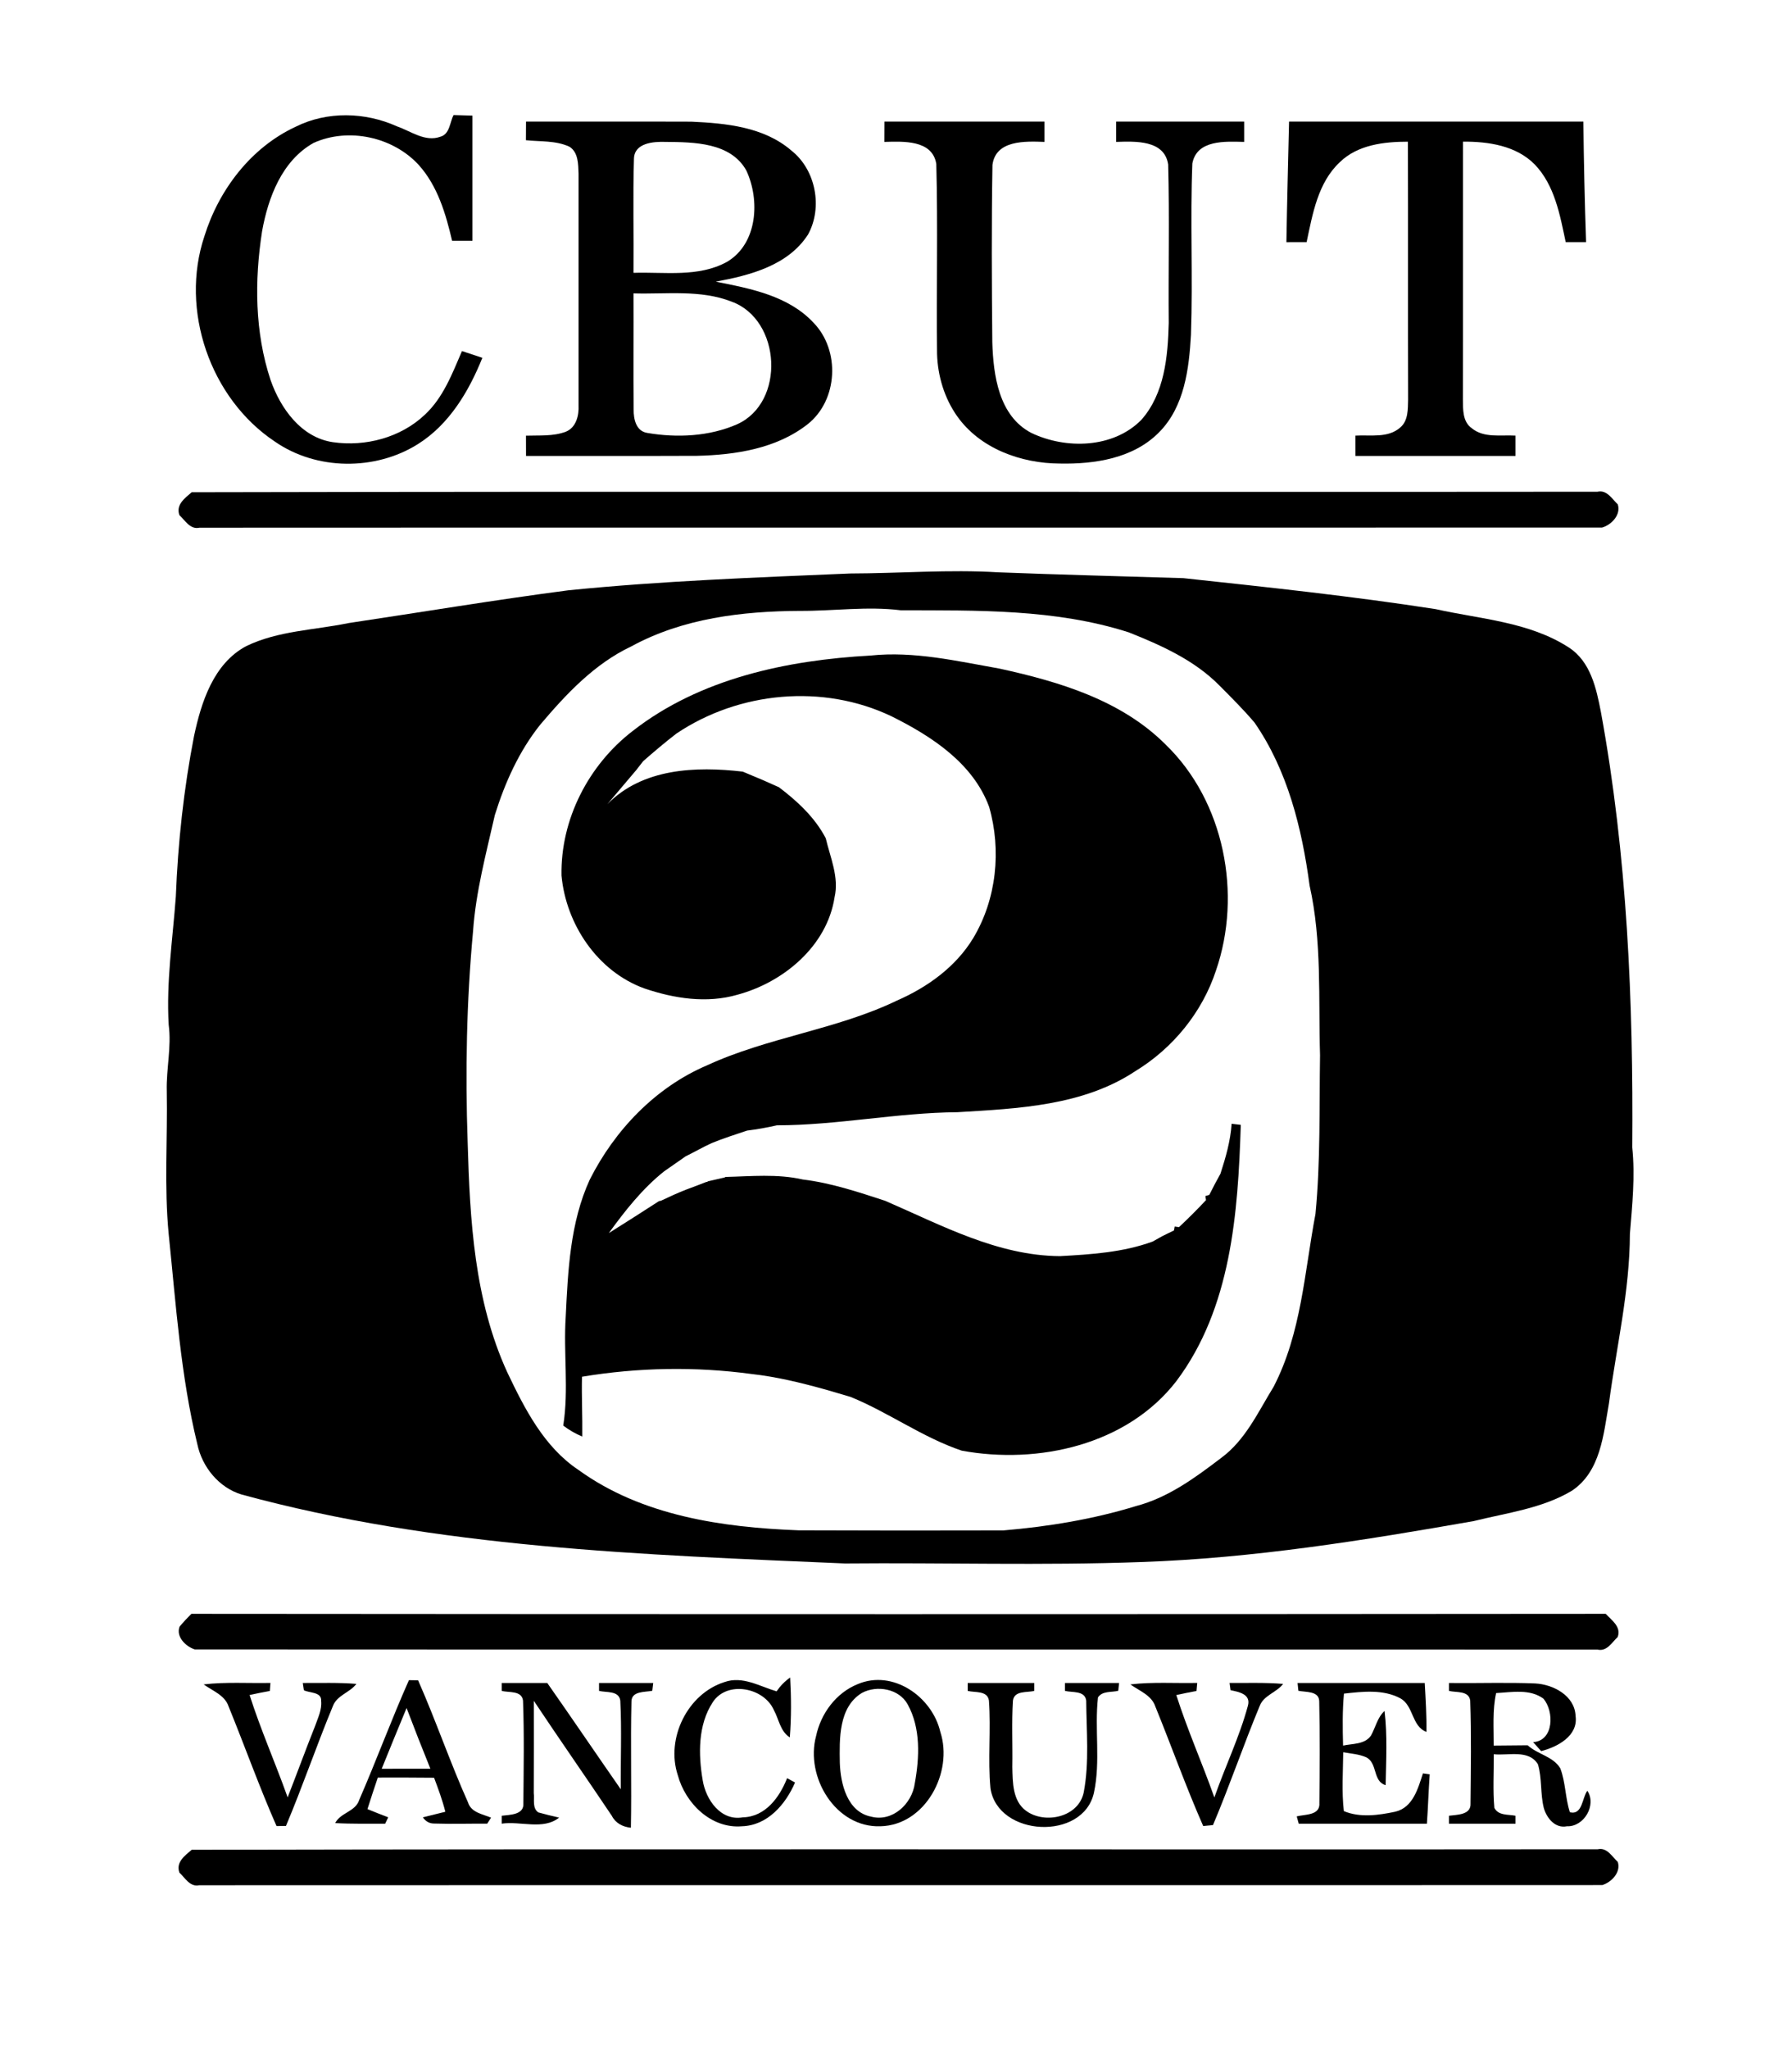 <?xml version="1.0" encoding="UTF-8" standalone="no"?>
<svg
   xmlns:dc="http://purl.org/dc/elements/1.1/"
   xmlns:cc="http://creativecommons.org/ns#"
   xmlns:rdf="http://www.w3.org/1999/02/22-rdf-syntax-ns#"
   xmlns:svg="http://www.w3.org/2000/svg"
   xmlns="http://www.w3.org/2000/svg"
   xmlns:sodipodi="http://sodipodi.sourceforge.net/DTD/sodipodi-0.dtd"
   xmlns:inkscape="http://www.inkscape.org/namespaces/inkscape"
   width="350pt"
   height="400pt"
   viewBox="0 0 350 400"
   version="1.1"
   id="svg3189"
   inkscape:version="0.48.4 r9939"
   sodipodi:docname="CBUT_pre-1976_logo.svg">
  <defs
     id="defs3241" />
  <sodipodi:namedview
     pagecolor="#ffffff"
     bordercolor="#666666"
     borderopacity="1"
     objecttolerance="10"
     gridtolerance="10"
     guidetolerance="10"
     inkscape:pageopacity="0"
     inkscape:pageshadow="2"
     inkscape:window-width="1024"
     inkscape:window-height="712"
     id="namedview3239"
     showgrid="false"
     inkscape:zoom="22.627417"
     inkscape:cx="152.91676"
     inkscape:cy="204.82284"
     inkscape:window-x="-4"
     inkscape:window-y="-4"
     inkscape:window-maximized="1"
     inkscape:current-layer="svg3189" />
  <path
     fill="#ffffff"
     d=" M 0.00 0.00 L 350.00 0.00 L 350.00 400.00 L 0.00 400.00 L 0.00 0.00 Z"
     id="path3191" />
  <path
     fill="#000000"
     d=" M 88.59 22.46 C 89.81 22.50 91.04 22.53 92.27 22.57 C 92.26 30.71 92.27 38.85 92.27 47.00 C 90.94 47.00 89.62 47.00 88.30 47.00 C 87.07 41.75 85.48 36.32 81.80 32.22 C 76.77 26.72 68.07 24.83 61.26 27.89 C 55.09 31.34 52.38 38.52 51.19 45.13 C 49.69 54.75 49.75 64.86 52.84 74.17 C 54.77 79.71 58.82 85.42 65.04 86.32 C 71.38 87.23 78.24 85.43 82.95 80.98 C 86.56 77.65 88.33 72.93 90.23 68.53 C 91.55 68.98 92.88 69.41 94.21 69.85 C 91.57 76.41 87.74 82.86 81.61 86.70 C 73.28 91.93 61.81 91.83 53.70 86.21 C 41.04 77.79 35.09 60.52 39.93 46.09 C 42.75 37.04 49.03 28.78 57.75 24.74 C 63.89 21.67 71.33 21.86 77.54 24.67 C 80.27 25.61 83.04 27.79 86.04 26.68 C 87.86 26.16 87.84 23.88 88.59 22.46 Z"
     id="path3193" />
  <path
     fill="#000000"
     d=" M 102.74 23.73 C 113.51 23.75 124.28 23.71 135.04 23.75 C 141.82 24.06 149.24 24.77 154.59 29.41 C 159.35 33.17 160.72 40.52 157.82 45.78 C 153.92 51.84 146.44 53.76 139.80 54.98 C 146.56 56.32 154.02 57.74 158.93 63.04 C 164.12 68.42 163.68 78.08 157.78 82.78 C 151.70 87.58 143.63 88.81 136.09 88.98 C 124.97 89.03 113.85 88.98 102.74 89.00 C 102.73 87.68 102.73 86.37 102.73 85.05 C 105.33 84.96 108.04 85.21 110.52 84.27 C 112.55 83.45 113.10 81.07 113.00 79.10 C 113.00 64.03 113.00 48.96 113.00 33.90 C 112.93 32.07 112.97 29.70 111.18 28.62 C 108.54 27.41 105.54 27.67 102.72 27.37 C 102.72 26.46 102.74 24.64 102.74 23.73 Z"
     id="path3195" />
  <path
     fill="#000000"
     d=" M 172.72 27.70 C 172.73 26.38 172.73 25.06 172.74 23.73 C 183.16 23.73 193.58 23.73 204.00 23.73 C 204.00 25.06 204.00 26.38 204.00 27.70 C 200.29 27.57 194.48 27.29 193.84 32.19 C 193.64 43.73 193.70 55.29 193.81 66.83 C 194.01 73.27 195.07 81.21 201.45 84.52 C 208.19 87.73 217.40 87.53 222.90 81.98 C 227.46 76.84 228.10 69.61 228.27 63.05 C 228.18 52.74 228.43 42.42 228.16 32.12 C 227.44 27.27 221.70 27.59 218.00 27.70 C 218.00 26.38 218.00 25.06 218.00 23.73 C 226.33 23.73 234.67 23.73 243.00 23.73 C 243.00 25.06 243.00 26.38 243.00 27.70 C 239.36 27.62 233.78 27.22 232.88 31.90 C 232.44 43.03 233.00 54.20 232.61 65.34 C 232.24 72.01 231.33 79.40 226.39 84.38 C 221.38 89.48 213.83 90.63 206.98 90.49 C 199.44 90.46 191.41 87.58 186.93 81.23 C 184.44 77.69 183.14 73.38 183.02 69.06 C 182.87 56.71 183.20 44.34 182.87 32.00 C 182.11 27.25 176.37 27.61 172.72 27.70 Z"
     id="path3197" />
  <path
     fill="#000000"
     d=" M 251.77 23.73 C 270.93 23.73 290.09 23.73 309.25 23.73 C 309.34 31.58 309.51 39.42 309.78 47.26 C 308.78 47.26 306.80 47.26 305.80 47.26 C 304.68 41.96 303.66 36.19 299.77 32.12 C 296.14 28.42 290.70 27.62 285.74 27.65 C 285.72 44.41 285.76 61.18 285.72 77.94 C 285.75 79.90 285.64 82.32 287.45 83.59 C 289.84 85.56 293.15 84.86 296.00 85.04 C 296.00 86.36 296.00 87.68 296.00 89.00 C 285.58 89.00 275.16 89.00 264.74 89.00 C 264.73 87.68 264.73 86.36 264.73 85.04 C 267.66 84.86 271.13 85.58 273.52 83.42 C 275.06 82.09 274.97 79.87 275.02 78.02 C 274.97 61.23 275.03 44.45 274.98 27.66 C 270.33 27.66 265.19 28.25 261.69 31.65 C 257.39 35.66 256.37 41.77 255.20 47.26 C 254.21 47.26 252.24 47.27 251.25 47.27 C 251.38 39.42 251.59 31.58 251.77 23.73 Z"
     id="path3199" />
  <path
     fill="#ffffff"
     d=" M 123.82 30.98 C 123.90 27.87 127.66 27.62 130.00 27.70 C 135.51 27.75 142.68 27.78 145.76 33.27 C 148.47 39.04 147.98 47.57 142.00 51.11 C 136.42 54.19 129.82 53.06 123.73 53.26 C 123.80 45.84 123.60 38.40 123.82 30.98 Z"
     id="path3201" />
  <path
     fill="#ffffff"
     d=" M 123.73 57.27 C 130.13 57.46 136.83 56.49 142.94 58.90 C 152.57 62.45 153.46 78.57 143.95 82.83 C 138.51 85.21 132.21 85.50 126.42 84.51 C 124.22 84.17 123.74 81.81 123.76 79.95 C 123.68 72.39 123.77 64.83 123.73 57.27 Z"
     id="path3203" />
  <path
     fill="#000000"
     d=" M 37.44 96.09 C 128.95 95.89 220.48 96.08 312.00 95.99 C 313.85 95.57 314.82 97.37 315.97 98.45 C 316.65 100.52 314.67 102.49 312.91 102.98 C 221.59 103.02 130.28 102.96 38.97 103.01 C 37.14 103.42 36.18 101.61 35.04 100.56 C 34.31 98.51 36.10 97.26 37.44 96.09 Z"
     id="path3205" />
  <path
     fill="#000000"
     d=" M 166.02 111.95 C 175.67 111.93 185.33 111.14 194.98 111.72 C 207.03 112.19 219.08 112.49 231.13 112.86 C 247.59 114.63 264.05 116.37 280.42 118.91 C 289.18 120.87 298.65 121.38 306.39 126.38 C 310.67 129.14 311.78 134.36 312.68 139.01 C 317.82 167.03 319.02 195.56 318.80 223.99 C 319.38 229.63 318.80 235.24 318.34 240.86 C 318.31 252.02 315.71 262.92 314.25 273.93 C 313.18 280.00 312.63 287.29 306.98 291.02 C 301.17 294.48 294.28 295.32 287.82 296.93 C 266.34 300.70 244.74 304.18 222.92 304.92 C 203.63 305.63 184.31 305.02 165.01 305.20 C 125.51 303.50 85.55 302.19 47.18 291.74 C 42.75 290.40 39.48 286.37 38.54 281.91 C 35.27 268.48 34.37 254.65 32.95 240.94 C 32.05 231.64 32.74 222.28 32.57 212.95 C 32.46 208.64 33.52 204.36 32.95 200.06 C 32.45 191.69 33.73 183.36 34.34 175.04 C 34.75 164.52 35.89 154.01 37.90 143.67 C 39.31 137.06 41.71 129.52 48.09 126.13 C 54.32 123.11 61.40 123.01 68.07 121.63 C 82.38 119.49 96.65 117.11 111.01 115.23 C 129.30 113.39 147.67 112.73 166.02 111.95 Z"
     id="path3207" />
  <path
     fill="#ffffff"
     d=" M 156.19 119.25 C 162.78 119.29 169.36 118.31 175.93 119.13 C 190.83 119.17 206.11 118.84 220.46 123.44 C 226.82 125.97 233.29 128.87 238.17 133.82 C 240.51 136.17 242.87 138.52 245.02 141.05 C 251.50 150.40 254.29 161.73 255.78 172.86 C 258.22 183.72 257.48 194.93 257.82 205.97 C 257.66 216.30 257.92 226.67 256.93 236.96 C 254.78 248.31 254.17 260.28 248.75 270.71 C 245.73 275.61 243.26 281.12 238.48 284.62 C 233.43 288.47 228.13 292.36 221.90 293.99 C 213.47 296.58 204.73 298.01 195.96 298.75 C 182.64 298.79 169.31 298.78 155.99 298.73 C 141.10 298.17 125.38 295.91 113.01 286.96 C 106.25 282.47 102.46 274.98 99.07 267.87 C 92.64 253.83 91.77 238.18 91.34 222.99 C 90.86 209.26 91.12 195.50 92.39 181.82 C 92.92 174.11 94.95 166.61 96.65 159.10 C 98.61 152.81 101.37 146.65 105.50 141.48 C 110.57 135.49 116.10 129.58 123.30 126.18 C 133.34 120.70 144.93 119.31 156.19 119.25 Z"
     id="path3209" />
  <path
     fill="#000000"
     d=" M 123.59 142.68 C 136.73 132.43 153.71 128.87 170.01 127.97 C 178.51 127.07 186.91 129.05 195.23 130.52 C 206.90 133.07 219.02 136.68 227.69 145.37 C 239.13 156.45 242.63 174.55 237.50 189.44 C 234.82 197.60 229.09 204.62 221.77 209.08 C 211.57 215.86 198.86 216.40 187.02 217.11 C 175.20 217.20 163.56 219.66 151.74 219.67 C 149.81 220.11 147.87 220.46 145.91 220.70 C 143.60 221.48 141.27 222.21 139.01 223.14 C 137.28 223.92 135.63 224.89 133.92 225.72 C 132.53 226.71 131.12 227.66 129.73 228.64 C 125.47 232.03 122.09 236.33 118.91 240.71 C 122.20 238.65 125.46 236.57 128.72 234.46 L 129.08 234.40 C 130.69 233.63 132.32 232.89 133.99 232.23 C 135.31 231.73 136.65 231.25 137.97 230.72 C 139.18 230.61 140.39 230.51 141.61 230.43 L 141.64 229.75 C 146.69 229.63 151.83 229.11 156.81 230.25 C 162.31 230.91 167.62 232.69 172.87 234.40 C 183.81 239.13 194.78 245.12 207.02 245.21 C 213.12 244.87 219.34 244.48 225.13 242.36 C 225.62 242.09 226.59 241.54 227.08 241.27 C 227.63 241.00 228.74 240.46 229.29 240.19 L 229.43 239.43 L 230.27 239.55 C 232.09 237.84 233.85 236.09 235.55 234.27 L 235.42 233.48 C 235.61 233.43 236.00 233.31 236.19 233.25 C 236.88 231.85 237.62 230.48 238.37 229.12 C 239.40 225.94 240.33 222.71 240.55 219.37 L 242.34 219.58 C 241.80 236.78 240.48 255.36 229.74 269.63 C 220.10 282.08 202.77 285.92 187.84 283.18 C 180.19 280.60 173.60 275.74 166.16 272.70 C 164.40 272.20 162.66 271.64 160.90 271.16 C 156.28 269.88 151.59 268.75 146.82 268.22 C 135.85 266.73 124.59 266.93 113.67 268.75 C 113.58 272.64 113.78 276.53 113.73 280.43 C 112.40 279.87 111.16 279.16 110.01 278.29 C 111.11 271.26 110.03 264.13 110.49 257.07 C 110.93 248.02 111.35 238.63 115.19 230.27 C 120.05 220.63 128.01 212.27 138.03 207.99 C 149.96 202.47 163.32 201.03 175.18 195.32 C 181.12 192.73 186.68 188.75 190.08 183.13 C 194.64 175.54 195.62 165.97 193.19 157.51 C 190.05 148.97 181.92 143.70 174.13 139.83 C 160.77 133.44 144.35 134.97 132.11 143.20 C 129.88 144.92 127.73 146.74 125.61 148.60 C 125.28 149.03 124.61 149.88 124.28 150.31 C 122.39 152.54 120.50 154.77 118.61 157.00 C 125.48 149.96 135.91 149.56 145.07 150.63 C 146.37 151.18 147.68 151.73 148.98 152.27 C 150.03 152.75 151.08 153.20 152.13 153.67 C 155.74 156.40 159.16 159.57 161.28 163.63 C 162.16 167.40 163.91 171.22 163.00 175.16 C 161.53 184.70 153.01 191.76 144.06 194.17 C 138.05 195.92 131.64 194.92 125.83 192.94 C 116.70 189.63 110.55 180.43 109.67 170.92 C 109.46 159.96 114.94 149.32 123.59 142.68 Z"
     id="path3211" />
  <path
     fill="#000000"
     d=" M 37.38 315.03 C 129.46 315.11 221.54 315.11 313.62 315.03 C 314.79 316.31 316.68 317.53 315.96 319.55 C 314.81 320.63 313.85 322.44 312.00 322.01 C 220.68 321.97 129.37 322.04 38.05 321.98 C 36.36 321.46 34.28 319.52 35.09 317.50 C 35.82 316.64 36.58 315.82 37.38 315.03 Z"
     id="path3213" />
  <path
     fill="#000000"
     d=" M 79.87 327.98 C 80.31 327.99 81.21 328.00 81.66 328.01 C 85.13 335.86 87.90 344.01 91.41 351.85 C 92.03 353.83 94.24 354.12 95.91 354.82 C 95.72 355.12 95.35 355.70 95.16 355.99 C 91.73 355.97 88.31 356.08 84.88 355.97 C 83.92 355.99 83.16 355.59 82.59 354.76 C 84.05 354.40 85.51 354.03 86.98 353.67 C 86.41 351.40 85.60 349.21 84.78 347.03 C 81.11 346.98 77.45 347.00 73.79 347.00 C 73.11 349.04 72.41 351.08 71.77 353.15 C 73.10 353.71 74.46 354.23 75.82 354.75 C 75.67 355.06 75.38 355.69 75.23 356.00 C 71.98 355.99 68.72 356.06 65.47 355.88 C 66.51 353.81 69.44 353.67 70.16 351.35 C 73.53 343.62 76.44 335.68 79.87 327.98 Z"
     id="path3215" />
  <path
     fill="#000000"
     d=" M 141.51 328.35 C 145.04 327.10 148.38 329.20 151.68 330.16 C 152.40 329.10 153.28 328.20 154.33 327.46 C 154.54 331.35 154.57 335.26 154.26 339.16 C 152.37 337.94 152.14 335.62 151.14 333.81 C 149.21 329.42 142.02 328.00 139.22 332.27 C 136.30 336.71 136.38 342.48 137.25 347.54 C 137.86 351.29 140.74 355.52 145.07 354.76 C 149.48 354.67 152.27 350.85 153.73 347.11 C 154.12 347.32 154.89 347.75 155.28 347.96 C 153.44 352.23 149.91 356.35 144.91 356.50 C 138.89 357.01 133.86 352.02 132.38 346.52 C 130.01 339.36 134.28 330.62 141.51 328.35 Z"
     id="path3217" />
  <path
     fill="#000000"
     d=" M 167.51 328.76 C 174.42 325.82 182.08 331.25 183.66 338.09 C 186.23 345.95 180.75 356.30 171.96 356.50 C 163.18 356.82 157.24 346.83 159.39 338.89 C 160.32 334.49 163.29 330.46 167.51 328.76 Z"
     id="path3219" />
  <path
     fill="#000000"
     d=" M 39.78 328.81 C 44.11 328.30 48.48 328.61 52.82 328.52 C 52.79 328.91 52.73 329.70 52.70 330.09 C 51.38 330.33 50.06 330.59 48.75 330.88 C 50.91 337.66 53.80 344.17 56.18 350.86 C 58.00 346.20 59.72 341.50 61.57 336.85 C 62.11 335.30 62.90 333.73 62.72 332.04 C 62.86 330.22 60.39 330.52 59.35 329.94 L 59.14 328.53 C 62.63 328.55 66.12 328.42 69.60 328.71 C 68.33 330.41 65.83 330.92 65.03 333.01 C 61.82 340.75 59.11 348.71 55.85 356.44 C 55.39 356.45 54.47 356.46 54.01 356.46 C 50.63 348.79 47.82 340.88 44.65 333.12 C 43.93 330.91 41.50 330.06 39.78 328.81 Z"
     id="path3221" />
  <path
     fill="#000000"
     d=" M 98.00 328.53 C 100.96 328.53 103.92 328.53 106.89 328.53 C 111.72 335.42 116.44 342.38 121.25 349.29 C 121.19 343.51 121.45 337.73 121.15 331.97 C 120.88 329.97 118.39 330.44 117.00 330.07 L 117.00 328.53 C 120.53 328.53 124.05 328.53 127.58 328.53 L 127.40 330.05 C 125.99 330.35 123.34 330.05 123.33 332.16 C 123.13 340.37 123.38 348.58 123.22 356.79 C 121.63 356.62 120.24 355.92 119.49 354.45 C 114.45 346.94 109.27 339.53 104.26 332.01 C 104.27 338.01 104.27 344.01 104.25 350.02 C 104.42 351.25 103.91 352.97 105.15 353.80 C 106.49 354.17 107.84 354.51 109.20 354.81 C 106.14 357.29 101.64 355.45 98.00 355.99 C 98.00 355.61 98.00 354.84 98.00 354.45 C 99.57 354.25 102.39 354.30 102.22 352.00 C 102.27 345.32 102.40 338.62 102.15 331.95 C 101.87 329.95 99.39 330.46 98.00 330.07 L 98.00 328.53 Z"
     id="path3223" />
  <path
     fill="#000000"
     d=" M 189.00 328.53 C 193.33 328.53 197.67 328.53 202.00 328.53 L 202.00 330.07 C 200.61 330.45 198.13 329.95 197.84 331.96 C 197.57 336.27 197.80 340.60 197.72 344.92 C 197.79 347.89 197.74 351.54 200.41 353.49 C 204.07 356.16 210.69 354.75 211.67 349.86 C 212.78 343.99 212.19 337.91 212.15 331.96 C 211.88 329.96 209.39 330.44 208.00 330.07 L 208.00 328.53 C 211.52 328.53 215.05 328.53 218.57 328.53 L 218.41 330.05 C 217.08 330.40 215.33 330.03 214.45 331.34 C 213.76 337.51 214.98 343.83 213.66 349.95 C 211.57 359.41 194.89 358.58 193.45 349.09 C 192.92 343.39 193.57 337.65 193.15 331.94 C 192.84 329.96 190.39 330.45 189.00 330.07 L 189.00 328.53 Z"
     id="path3225" />
  <path
     fill="#000000"
     d=" M 220.78 328.81 C 225.11 328.30 229.48 328.61 233.83 328.52 C 233.79 328.91 233.72 329.70 233.69 330.09 C 232.37 330.33 231.05 330.60 229.75 330.89 C 231.90 337.66 234.81 344.17 237.18 350.88 C 239.27 344.88 242.08 339.10 243.73 332.98 C 244.37 330.72 241.96 330.26 240.34 329.94 L 240.15 328.52 C 243.63 328.55 247.13 328.42 250.61 328.71 C 249.32 330.40 246.84 330.92 246.04 333.00 C 242.84 340.69 240.16 348.60 236.91 356.27 C 236.43 356.31 235.48 356.40 235.00 356.45 C 231.62 348.78 228.81 340.87 225.65 333.12 C 224.92 330.91 222.50 330.06 220.78 328.81 Z"
     id="path3227" />
  <path
     fill="#000000"
     d=" M 253.43 328.53 C 261.71 328.54 269.99 328.53 278.27 328.53 C 278.44 331.71 278.65 334.89 278.60 338.08 C 275.67 336.97 276.14 332.99 273.51 331.53 C 270.16 329.73 266.13 330.20 262.49 330.61 C 262.18 333.98 262.23 337.37 262.32 340.75 C 264.18 340.35 266.58 340.55 267.78 338.78 C 268.67 337.18 269.02 335.26 270.42 333.99 C 270.99 338.79 270.72 343.65 270.63 348.48 C 268.09 347.73 269.09 344.24 266.89 343.06 C 265.46 342.41 263.87 342.33 262.35 342.05 C 262.31 345.87 262.03 349.72 262.47 353.54 C 265.62 354.87 269.26 354.35 272.51 353.66 C 275.98 352.84 276.96 349.10 277.92 346.17 L 279.24 346.36 C 279.01 349.57 278.92 352.79 278.69 356.00 C 270.35 355.99 262.00 356.00 253.66 356.00 C 253.56 355.64 253.37 354.93 253.27 354.57 C 254.92 354.15 257.89 354.42 257.69 351.93 C 257.76 345.32 257.81 338.69 257.66 332.08 C 257.61 330.03 254.95 330.36 253.59 330.05 L 253.43 328.53 Z"
     id="path3229" />
  <path
     fill="#000000"
     d=" M 283.00 328.53 C 288.60 328.61 294.21 328.39 299.81 328.62 C 303.35 328.79 307.58 331.00 307.73 334.97 C 308.28 338.87 304.18 341.02 301.01 341.83 C 300.49 341.24 299.96 340.65 299.44 340.08 C 303.51 339.81 303.56 334.09 301.47 331.61 C 298.83 329.63 295.27 330.34 292.21 330.50 C 291.47 333.87 291.76 337.33 291.74 340.75 C 293.95 340.74 296.16 340.72 298.37 340.69 C 300.30 342.47 303.35 342.85 304.75 345.20 C 305.79 347.95 305.71 350.98 306.62 353.77 C 309.11 354.37 308.99 350.91 310.03 349.57 C 311.88 352.35 309.38 356.64 306.04 356.50 C 303.73 356.97 302.08 354.90 301.52 352.92 C 300.82 350.13 301.20 347.17 300.38 344.41 C 298.59 341.45 294.58 342.75 291.75 342.44 C 291.79 345.93 291.55 349.44 291.87 352.92 C 292.68 354.46 294.56 354.16 296.00 354.45 C 296.00 354.84 296.00 355.61 296.00 356.00 C 291.67 356.00 287.33 356.00 283.00 356.00 C 283.00 355.61 283.00 354.84 283.00 354.45 C 284.55 354.24 287.35 354.31 287.21 352.05 C 287.27 345.35 287.39 338.64 287.15 331.95 C 286.86 329.96 284.39 330.45 283.00 330.07 L 283.00 328.53 Z"
     id="path3231" />
  <path
     fill="#ffffff"
     d=" M 168.33 330.48 C 171.26 328.89 175.61 329.65 177.28 332.71 C 179.85 337.35 179.59 343.06 178.67 348.13 C 178.14 352.12 174.31 355.73 170.13 354.62 C 165.48 353.70 164.17 348.22 164.03 344.16 C 163.95 339.46 163.77 333.27 168.33 330.48 Z"
     id="path3233" />
  <path
     fill="#ffffff"
     d=" M 74.55 345.28 C 76.15 341.32 77.77 337.36 79.41 333.42 C 80.92 337.39 82.46 341.33 84.06 345.27 C 80.89 345.26 77.72 345.26 74.55 345.28 Z"
     id="path3235" />
  <path
     fill="#000000"
     d=" M 37.44 361.09 C 128.98 360.89 220.53 361.08 312.07 360.99 C 313.88 360.59 314.82 362.40 315.97 363.45 C 316.65 365.51 314.69 367.45 312.95 367.98 C 221.60 368.03 130.26 367.97 38.92 368.01 C 37.10 368.41 36.17 366.59 35.04 365.55 C 34.31 363.51 36.10 362.25 37.44 361.09 Z"
     id="path3237" />
  <path
     style="fill:none;stroke:#000000;stroke-width:0.8px;stroke-linecap:butt;stroke-linejoin:miter;stroke-opacity:1"
     d="m 141.8,230.2 -3.5,0.8"
     id="path3249"
     inkscape:connector-curvature="0" />
</svg>
